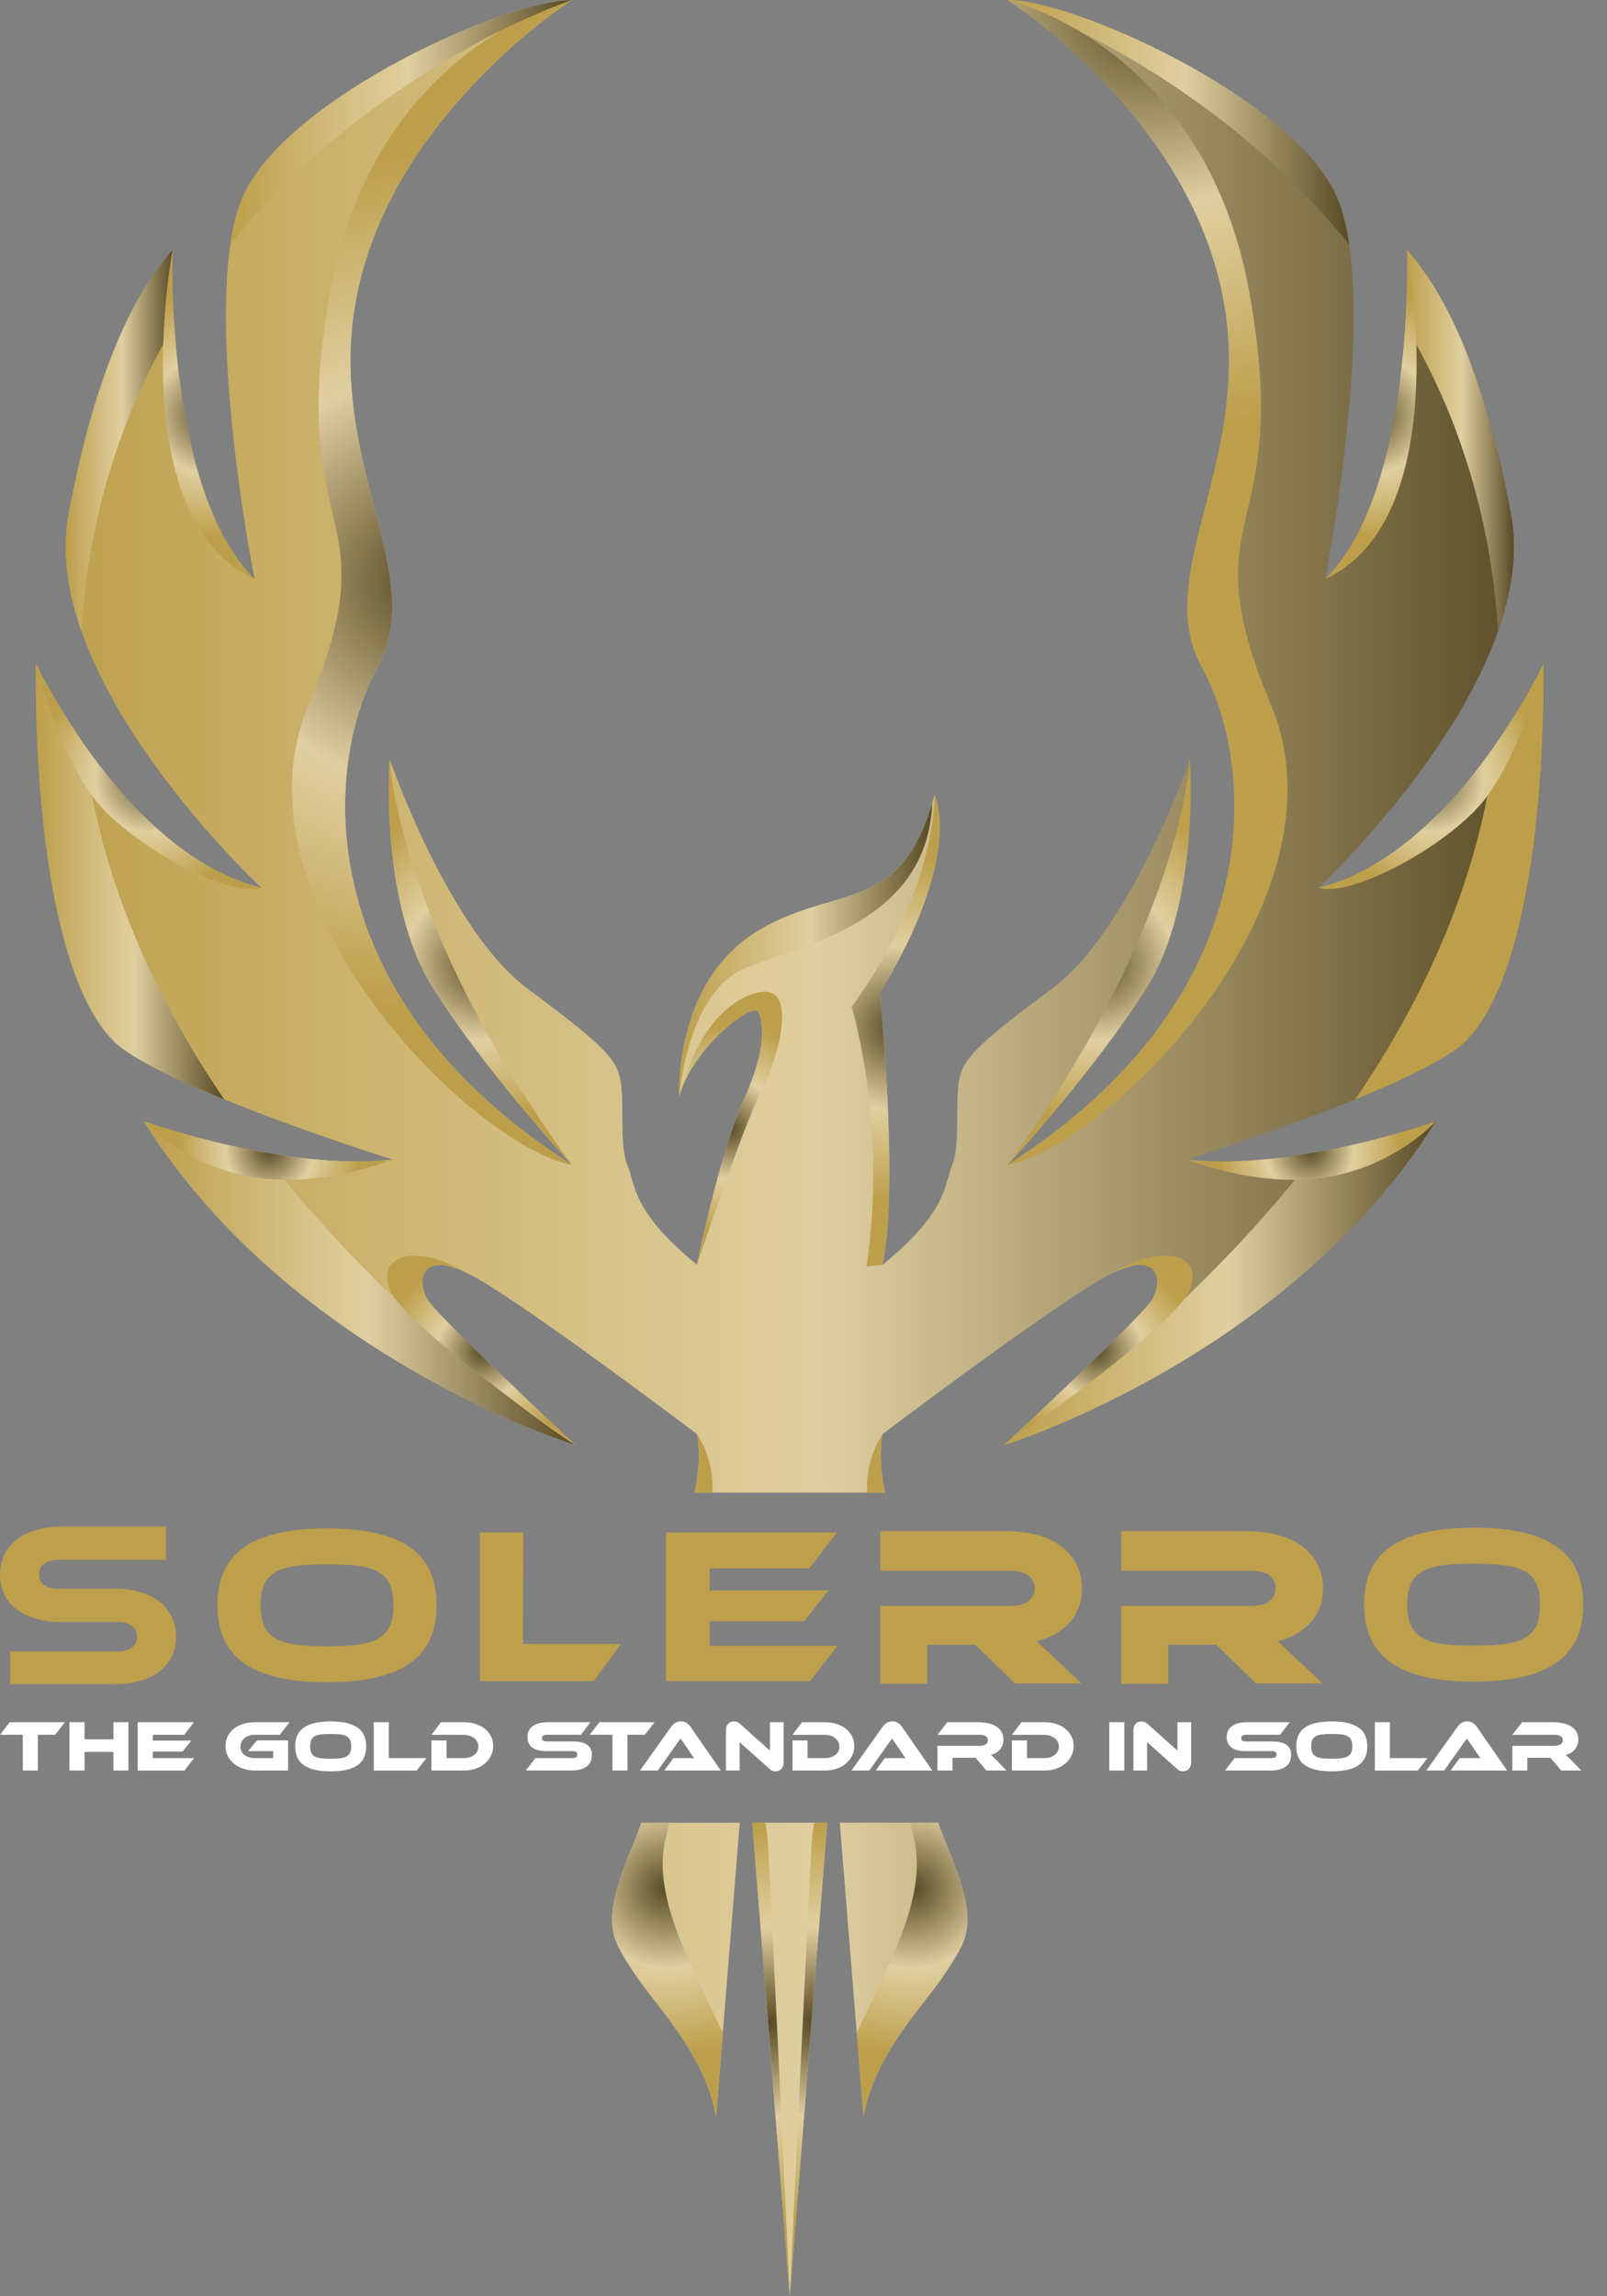 <svg width="56" height="80" viewBox="0 0 56 80" fill="none" xmlns="http://www.w3.org/2000/svg">
<rect x="0" y="0" width="56" height="80" fill="#808080" stroke="none"/>
<g clip-path="url(#clip0_40_3)">
<path d="M14.912 45.298C14.483 44.632 14.626 43.394 16.625 44.537C18.625 45.679 24.286 49.961 24.286 49.961C24.286 49.961 24.483 50.692 24.207 51.999H30.838C30.563 50.692 30.758 49.961 30.758 49.961C30.758 49.961 36.421 45.678 38.42 44.537C38.522 44.479 38.617 44.427 38.707 44.383C40.431 43.518 40.538 44.667 40.133 45.298C39.709 45.955 35.139 50.206 34.998 50.339V50.341C35.245 50.264 44.951 47.192 50.025 39.07C50.027 39.069 50.028 39.067 50.028 39.067C49.943 39.097 48.131 39.737 45.892 40.141C44.447 40.401 42.822 40.563 41.37 40.397L41.376 40.395C41.514 40.351 44.531 39.402 47.225 38.304C48.614 37.738 49.916 37.132 50.697 36.59C53.027 34.972 53.838 28.645 53.789 23.124C53.789 23.124 53.789 23.126 53.787 23.128C53.745 23.215 53.145 24.461 52.107 25.943C50.73 27.908 48.581 30.288 45.938 30.928C45.938 30.928 45.947 30.92 45.965 30.905C46.342 30.548 50.661 26.414 52.206 21.982C52.684 20.611 52.897 19.213 52.647 17.889C51.554 12.083 49.982 9.799 49.031 8.704C49.031 8.704 49.068 9.789 48.968 11.323C48.792 14.049 48.186 18.193 46.175 20.173C46.175 20.173 47.643 12.765 47.016 8.519C46.911 7.81 46.748 7.189 46.509 6.706C44.843 3.328 37.426 0.003 35.114 0H35.111C35.111 0 35.111 0 35.113 0C35.114 0 35.116 0.002 35.118 0.003C35.366 0.162 42.525 4.827 42.82 12.057C43.017 16.887 40.277 20.323 41.893 23.263C43.75 26.643 44.368 34.682 35.114 40.583C35.203 40.487 38.07 37.397 39.943 34.447C41.847 31.448 41.466 26.452 41.466 26.452C41.466 26.452 39.419 32.399 36.658 34.447C33.898 36.492 33.566 36.921 33.422 37.635C33.281 38.349 33.471 39.872 33.185 40.585C32.9 41.299 32.995 42.251 30.758 44.059C31.329 41.251 30.663 34.588 30.663 34.588C33.613 29.734 32.565 27.689 32.565 27.689C32.539 27.789 32.511 27.887 32.483 27.981C31.31 31.961 28.933 30.776 26.237 32.543C23.642 34.243 23.655 37.75 23.666 38.164C23.666 38.191 23.668 38.204 23.668 38.204C23.668 38.204 23.67 38.194 23.676 38.172C24.124 36.518 26.24 34.875 26.429 35.253C26.619 35.634 26.713 36.586 25.904 38.348C25.096 40.107 24.286 44.058 24.286 44.058C22.05 42.25 22.146 41.299 21.861 40.584C21.575 39.871 21.765 38.348 21.622 37.633C21.48 36.921 21.145 36.492 18.386 34.446C15.626 32.398 13.58 26.451 13.58 26.451C13.58 26.451 13.199 31.447 15.103 34.446C16.919 37.306 19.663 40.291 19.914 40.565L19.924 40.575C10.676 34.677 11.296 26.642 13.151 23.262C14.767 20.323 12.027 16.886 12.223 12.056C12.518 4.804 19.725 0.131 19.928 0.002C19.93 0 19.932 0 19.932 0C17.623 0 10.2 3.327 8.536 6.703C6.868 10.083 8.868 20.171 8.868 20.171C5.727 17.077 6.013 8.702 6.013 8.702C5.061 9.797 3.491 12.081 2.396 17.887C1.302 23.693 9.106 30.926 9.106 30.926C4.394 29.784 1.253 23.122 1.253 23.122C1.207 28.642 2.015 34.97 4.348 36.588C6.678 38.206 13.674 40.395 13.674 40.395C9.966 40.818 5.149 39.111 5.016 39.064C10.135 47.264 19.974 50.317 20.051 50.341C20.014 50.307 15.337 45.96 14.912 45.297V45.298Z" fill="url(#paint0_linear_40_3)"/>
<path d="M22.353 63.501C22.257 63.766 22.156 64.028 22.05 64.284C20.908 67.044 21.289 67.473 22.05 68.663C22.811 69.854 24.572 71.518 24.952 73.756L25.187 70.841L25.778 63.502H22.353V63.501Z" fill="url(#paint1_linear_40_3)"/>
<path d="M32.691 63.501H29.265L30.092 73.755C30.473 71.517 32.234 69.853 32.996 68.662C33.757 67.473 34.138 67.044 32.996 64.283C32.89 64.028 32.789 63.766 32.693 63.499L32.691 63.501Z" fill="url(#paint2_linear_40_3)"/>
<path d="M26.215 63.501L27.522 80L28.827 63.501H26.215Z" fill="url(#paint3_linear_40_3)"/>
<path d="M19.932 40.587C16.493 39.942 7.863 31.438 10.757 24.537C13.651 17.636 9.941 18.897 11.498 10.216C13.033 1.67 19.72 0.05 19.928 0.002C19.725 0.132 12.518 4.804 12.223 12.059C12.027 16.888 14.767 20.325 13.151 23.264C11.296 26.644 10.676 34.683 19.93 40.584L19.932 40.586V40.587Z" fill="url(#paint4_radial_40_3)"/>
<path d="M19.924 40.578L19.914 40.568C19.663 40.295 16.919 37.308 15.103 34.449C13.199 31.45 13.58 26.454 13.58 26.454C13.58 26.454 13.819 32.219 19.924 40.578Z" fill="url(#paint5_radial_40_3)"/>
<path d="M30.663 34.59C30.663 34.59 31.329 41.253 30.758 44.061L30.197 44.124C30.938 39.152 29.677 35.073 29.677 35.073C32.682 30.954 32.566 27.692 32.566 27.692C32.566 27.692 33.614 29.737 30.663 34.591V34.59Z" fill="url(#paint6_radial_40_3)"/>
<path d="M26.514 38.05C25.985 38.995 24.286 44.061 24.286 44.061C24.286 44.061 25.096 40.11 25.904 38.351C26.713 36.589 26.619 35.637 26.429 35.256C26.24 34.877 24.124 36.52 23.676 38.175C23.747 37.861 24.377 35.333 26.153 34.655C28.044 33.931 27.041 37.103 26.514 38.048V38.05Z" fill="url(#paint7_radial_40_3)"/>
<path d="M24.207 51.999H24.823C24.894 50.78 24.286 49.962 24.286 49.962C24.286 49.962 24.483 50.692 24.207 51.999Z" fill="url(#paint8_radial_40_3)"/>
<path d="M23.203 64.009C23.246 63.841 23.286 63.671 23.323 63.501H22.355C22.258 63.767 22.157 64.029 22.051 64.284C20.909 67.044 21.29 67.474 22.051 68.663C22.812 69.854 24.572 71.519 24.953 73.756L25.188 70.841C24.271 68.744 22.657 66.156 23.203 64.009Z" fill="url(#paint9_radial_40_3)"/>
<path d="M30.837 51.999C30.562 50.692 30.758 49.962 30.758 49.962C30.758 49.962 30.149 50.781 30.221 51.999H30.837Z" fill="url(#paint10_radial_40_3)"/>
<path d="M32.689 63.501H31.721C31.758 63.671 31.798 63.841 31.841 64.009C32.388 66.156 30.774 68.743 29.856 70.841L30.091 73.756C30.472 71.518 32.231 69.854 32.993 68.663C33.754 67.474 34.135 67.045 32.993 64.284C32.887 64.029 32.786 63.766 32.689 63.501Z" fill="url(#paint11_radial_40_3)"/>
<path d="M26.666 63.501H26.216L27.523 80C27.523 80 26.821 64.936 26.747 64.046C26.735 63.899 26.706 63.711 26.667 63.499L26.666 63.501Z" fill="url(#paint12_radial_40_3)"/>
<path d="M28.378 63.501C28.339 63.712 28.31 63.899 28.298 64.047C28.224 64.937 27.522 80.001 27.522 80.001L28.828 63.502H28.379L28.378 63.501Z" fill="url(#paint13_radial_40_3)"/>
<path d="M35.118 0.004L35.112 0.002H35.114C35.114 0.002 35.114 0.001 35.116 0C37.429 0.003 44.845 3.328 46.511 6.704C46.75 7.188 46.913 7.809 47.017 8.518C42.063 2.382 35.357 0.084 35.118 0.004Z" fill="url(#paint14_linear_40_3)"/>
<path d="M45.894 40.14C48.132 39.736 49.943 39.096 50.029 39.066C50.029 39.066 50.027 39.068 50.026 39.069C44.952 47.191 35.246 50.263 34.999 50.34C35.174 50.227 41.048 46.429 45.895 40.139L45.894 40.14Z" fill="url(#paint15_linear_40_3)"/>
<path d="M48.968 11.322C49.068 9.788 49.031 8.703 49.031 8.703C49.983 9.798 51.554 12.082 52.647 17.888C52.897 19.212 52.684 20.61 52.206 21.98C51.93 17.718 50.679 14.199 48.968 11.322Z" fill="url(#paint16_linear_40_3)"/>
<path d="M50.698 36.589C49.917 37.131 48.615 37.736 47.227 38.303C49.627 34.777 51.574 30.6 52.108 25.943C53.146 24.461 53.747 23.215 53.788 23.128C53.79 23.126 53.79 23.124 53.79 23.124C53.838 28.644 53.028 34.972 50.698 36.59V36.589Z" fill="url(#paint17_linear_40_3)"/>
<path d="M19.922 0.004L19.928 0.002C19.928 0.002 19.928 0.002 19.926 0.002C19.926 0.002 19.926 0.002 19.924 0.002C17.611 0.005 10.195 3.33 8.528 6.707C8.29 7.19 8.127 7.811 8.022 8.52C12.977 2.382 19.683 0.084 19.922 0.004Z" fill="url(#paint18_linear_40_3)"/>
<path d="M9.146 40.14C6.907 39.736 5.097 39.096 5.011 39.066C5.011 39.066 5.013 39.068 5.014 39.069C10.088 47.191 19.794 50.263 20.041 50.34C19.866 50.227 13.992 46.429 9.145 40.139L9.146 40.14Z" fill="url(#paint19_linear_40_3)"/>
<path d="M6.071 11.322C5.972 9.788 6.009 8.703 6.009 8.703C5.057 9.798 3.486 12.082 2.393 17.888C2.143 19.212 2.356 20.61 2.833 21.98C3.11 17.718 4.361 14.199 6.071 11.322Z" fill="url(#paint20_linear_40_3)"/>
<path d="M4.342 36.589C5.122 37.131 6.425 37.736 7.813 38.303C5.412 34.777 3.465 30.6 2.932 25.943C1.894 24.461 1.293 23.215 1.252 23.128C1.25 23.126 1.25 23.124 1.25 23.124C1.202 28.644 2.011 34.972 4.342 36.59V36.589Z" fill="url(#paint21_linear_40_3)"/>
<path d="M35.108 40.587C38.547 39.942 47.176 31.438 44.283 24.537C41.389 17.636 45.098 18.897 43.542 10.216C42.006 1.67 35.32 0.05 35.111 0.002C35.314 0.132 42.52 4.804 42.815 12.059C43.012 16.888 40.272 20.325 41.888 23.264C43.743 26.644 44.363 34.683 35.109 40.584L35.107 40.586L35.108 40.587Z" fill="url(#paint22_radial_40_3)"/>
<path d="M35.116 40.578L35.126 40.568C35.377 40.295 38.121 37.308 39.937 34.449C41.841 31.45 41.46 26.454 41.46 26.454C41.46 26.454 41.221 32.219 35.116 40.578Z" fill="url(#paint23_radial_40_3)"/>
<path d="M41.49 44.867C41.069 46.145 35.182 50.212 34.998 50.341C34.996 50.341 34.994 50.343 34.994 50.343L34.998 50.339C35.139 50.207 39.711 45.954 40.133 45.298C40.537 44.667 40.431 43.518 38.707 44.383L38.709 44.381C40.309 43.397 41.919 43.567 41.489 44.867H41.49Z" fill="url(#paint24_radial_40_3)"/>
<path d="M46.176 20.173C49.317 17.078 49.031 8.704 49.031 8.704C49.031 8.704 49.043 8.764 49.062 8.878C49.276 10.166 50.429 18.209 46.176 20.173Z" fill="url(#paint25_radial_40_3)"/>
<path d="M53.788 23.127C53.757 23.254 53.056 26.025 51.862 27.691C50.637 29.396 47.065 31.307 45.94 30.927C50.576 29.803 53.691 23.329 53.789 23.127H53.788Z" fill="url(#paint26_radial_40_3)"/>
<path d="M50.029 39.065L50.025 39.069C49.944 39.16 48.596 40.612 46.26 41.007C43.848 41.416 41.37 40.395 41.37 40.395C45.075 40.818 49.895 39.111 50.028 39.065H50.029Z" fill="url(#paint27_radial_40_3)"/>
<path d="M8.868 20.173C5.727 17.078 6.013 8.704 6.013 8.704C6.013 8.704 6.001 8.764 5.982 8.878C5.768 10.166 4.615 18.209 8.868 20.173Z" fill="url(#paint28_radial_40_3)"/>
<path d="M1.256 23.127C1.287 23.254 1.988 26.025 3.182 27.691C4.407 29.396 7.979 31.307 9.104 30.927C4.468 29.803 1.353 23.329 1.255 23.127H1.256Z" fill="url(#paint29_radial_40_3)"/>
<path d="M5.015 39.065L5.019 39.069C5.1 39.16 6.448 40.612 8.784 41.007C11.196 41.416 13.674 40.395 13.674 40.395C9.969 40.818 5.149 39.111 5.016 39.065H5.015Z" fill="url(#paint30_radial_40_3)"/>
<path d="M13.56 44.869C13.981 46.147 19.868 50.215 20.052 50.343C20.054 50.343 20.056 50.345 20.056 50.345L20.052 50.341C19.911 50.208 15.339 45.956 14.917 45.3C14.513 44.669 14.619 43.52 16.343 44.385L16.341 44.383C14.741 43.399 13.131 43.569 13.561 44.869H13.56Z" fill="url(#paint31_radial_40_3)"/>
<path d="M32.484 27.983C32.319 32.041 28.192 32.881 26.064 33.684C23.936 34.488 23.676 38.175 23.676 38.175L23.667 38.166C23.657 37.752 23.643 34.245 26.238 32.545C28.934 30.778 31.311 31.963 32.484 27.983Z" fill="url(#paint32_linear_40_3)"/>
<path fill-rule="evenodd" clip-rule="evenodd" d="M33.983 57.302H32.313V58.661H30.677V55.945H35.252C35.76 55.945 36.054 55.699 36.054 55.333C36.054 54.967 35.76 54.729 35.252 54.729H30.677V53.347H35.102C36.746 53.347 37.706 54.157 37.706 55.341C37.706 56.25 37.14 56.92 36.128 57.182L37.691 58.651H35.372L33.983 57.303V57.302Z" fill="#BD9F4C"/>
<path fill-rule="evenodd" clip-rule="evenodd" d="M42.379 57.302H40.71V58.661H39.073V55.945H43.648C44.157 55.945 44.451 55.699 44.451 55.333C44.451 54.967 44.157 54.729 43.648 54.729H39.073V53.347H43.498C45.142 53.347 46.103 54.157 46.103 55.341C46.103 56.25 45.537 56.92 44.526 57.181L46.088 58.65H43.769L42.38 57.302H42.379Z" fill="#BD9F4C"/>
<path d="M21.386 57.273H21.641L20.69 58.572H16.719V53.388H18.24L18.228 57.207V57.273H18.293H21.386Z" fill="#BD9F4C"/>
<path d="M24.794 57.337H29.181L28.226 58.573H23.208V53.389H29.167L28.202 54.641H24.73V55.407H28.871L28.028 56.483H24.731V57.337H24.795H24.794Z" fill="#BD9F4C"/>
<path d="M15.216 55.924C15.216 56.856 14.897 57.522 14.27 57.957C13.637 58.396 12.682 58.608 11.396 58.608C10.111 58.608 9.156 58.396 8.523 57.957C7.896 57.522 7.578 56.856 7.578 55.924C7.578 54.992 7.894 54.329 8.52 53.895C9.151 53.459 10.106 53.249 11.396 53.249C12.687 53.249 13.642 53.459 14.273 53.895C14.899 54.329 15.216 54.992 15.216 55.924ZM13.709 55.924C13.709 55.633 13.671 55.395 13.584 55.203C13.496 55.008 13.361 54.864 13.171 54.759C12.984 54.654 12.745 54.591 12.453 54.553C12.161 54.514 11.81 54.501 11.396 54.501C10.982 54.501 10.632 54.514 10.34 54.553C10.048 54.591 9.809 54.656 9.622 54.759C9.432 54.864 9.296 55.008 9.209 55.203C9.122 55.395 9.084 55.633 9.084 55.924C9.084 56.215 9.122 56.454 9.209 56.647C9.297 56.841 9.432 56.987 9.622 57.093C9.809 57.198 10.048 57.263 10.34 57.302C10.632 57.341 10.982 57.356 11.396 57.356C11.81 57.356 12.161 57.341 12.453 57.302C12.745 57.263 12.984 57.198 13.171 57.093C13.361 56.988 13.497 56.842 13.584 56.647C13.671 56.454 13.709 56.215 13.709 55.924Z" fill="#BD9F4C"/>
<path fill-rule="evenodd" clip-rule="evenodd" d="M4.194 56.511H2.152C0.792 56.511 0 55.856 0 54.861C0 53.867 0.791 53.185 2.145 53.185H5.787V54.347H2.021C1.602 54.347 1.36 54.548 1.36 54.855C1.36 55.163 1.589 55.345 2.002 55.347H3.991C5.345 55.347 6.136 56.029 6.136 57.025C6.136 58.021 5.345 58.675 3.984 58.675H1.695H1.162H0.348V57.533H4.115C4.534 57.533 4.776 57.326 4.776 57.018C4.776 56.73 4.564 56.537 4.193 56.513L4.194 56.511Z" fill="#BD9F4C"/>
<path d="M55.173 55.901C55.173 56.834 54.854 57.499 54.227 57.934C53.595 58.373 52.64 58.585 51.354 58.585C50.068 58.585 49.113 58.373 48.481 57.934C47.854 57.499 47.535 56.834 47.535 55.901C47.535 54.969 47.852 54.306 48.478 53.873C49.109 53.436 50.064 53.226 51.354 53.226C52.644 53.226 53.599 53.436 54.23 53.873C54.856 54.306 55.173 54.969 55.173 55.901ZM53.667 55.901C53.667 55.611 53.629 55.373 53.542 55.18C53.454 54.986 53.318 54.841 53.129 54.736C52.941 54.633 52.703 54.568 52.41 54.531C52.117 54.493 51.768 54.479 51.354 54.479C50.94 54.479 50.59 54.493 50.297 54.531C50.005 54.569 49.767 54.633 49.579 54.736C49.39 54.841 49.253 54.986 49.166 55.18C49.079 55.373 49.041 55.611 49.041 55.901C49.041 56.193 49.079 56.431 49.166 56.624C49.253 56.819 49.39 56.964 49.579 57.07C49.767 57.174 50.005 57.24 50.297 57.279C50.59 57.318 50.94 57.332 51.354 57.332C51.768 57.332 52.118 57.319 52.41 57.279C52.703 57.24 52.941 57.174 53.129 57.07C53.318 56.964 53.455 56.819 53.542 56.624C53.629 56.43 53.667 56.193 53.667 55.901Z" fill="#BD9F4C"/>
<path d="M2.261 60L1.922 60.438H1.318V61.683H0.794V60.438H0L0.339 60H2.263H2.261Z" fill="white"/>
<path d="M4.475 61.684H3.953V61.034H2.946V61.684H2.419V60H2.946V60.597H3.953V60H4.475V61.684Z" fill="white"/>
<path d="M6.763 61.251L6.427 61.685H4.798V60.001H6.759L6.42 60.439H5.324V60.641H6.666L6.364 61.023H5.324V61.251H6.764H6.763Z" fill="white"/>
<path d="M8.956 60.633H10.039V61.684H8.878C8.731 61.684 8.595 61.662 8.47 61.618C8.345 61.574 8.237 61.515 8.146 61.44C8.057 61.362 7.986 61.272 7.934 61.168C7.884 61.063 7.858 60.949 7.858 60.826C7.858 60.703 7.884 60.593 7.934 60.491C7.986 60.389 8.057 60.301 8.146 60.23C8.237 60.156 8.345 60.1 8.47 60.061C8.595 60.021 8.73 60 8.878 60H10.09L9.751 60.438H8.878C8.807 60.438 8.742 60.448 8.68 60.468C8.62 60.488 8.566 60.516 8.52 60.554C8.476 60.59 8.441 60.633 8.417 60.685C8.391 60.733 8.379 60.788 8.379 60.848C8.379 60.907 8.391 60.964 8.415 61.014C8.44 61.063 8.474 61.105 8.518 61.14C8.563 61.175 8.617 61.202 8.678 61.223C8.738 61.241 8.805 61.25 8.878 61.25H9.518V61.007H8.643L8.957 60.632L8.956 60.633Z" fill="white"/>
<path d="M11.524 59.973C11.935 59.973 12.244 60.042 12.45 60.182C12.657 60.321 12.761 60.54 12.761 60.84C12.761 61.141 12.659 61.363 12.453 61.502C12.247 61.642 11.938 61.712 11.525 61.712C11.112 61.712 10.799 61.642 10.593 61.502C10.389 61.363 10.287 61.143 10.287 60.84C10.287 60.538 10.389 60.321 10.595 60.182C10.801 60.042 11.111 59.973 11.524 59.973ZM11.524 61.273C11.655 61.273 11.766 61.268 11.858 61.258C11.949 61.246 12.023 61.224 12.078 61.192C12.135 61.16 12.176 61.116 12.202 61.061C12.227 61.003 12.24 60.93 12.24 60.84C12.24 60.749 12.227 60.676 12.202 60.62C12.176 60.563 12.135 60.52 12.078 60.489C12.023 60.457 11.949 60.436 11.858 60.426C11.766 60.414 11.655 60.409 11.524 60.409C11.392 60.409 11.281 60.414 11.19 60.426C11.098 60.437 11.025 60.457 10.967 60.489C10.912 60.519 10.871 60.563 10.845 60.62C10.82 60.675 10.807 60.748 10.807 60.84C10.807 60.931 10.82 61.003 10.845 61.061C10.871 61.116 10.911 61.16 10.967 61.192C11.025 61.224 11.098 61.245 11.19 61.258C11.281 61.268 11.392 61.273 11.524 61.273Z" fill="white"/>
<path d="M14.859 61.251L14.52 61.685H13.025V60.001H13.548V61.251H14.859Z" fill="white"/>
<path d="M17.187 60.826C17.187 60.948 17.16 61.063 17.108 61.168C17.058 61.272 16.986 61.363 16.896 61.44C16.807 61.516 16.699 61.575 16.574 61.618C16.449 61.662 16.314 61.684 16.166 61.684H15.033V60.635H15.56V61.25H16.167C16.24 61.25 16.307 61.241 16.367 61.223C16.43 61.202 16.483 61.175 16.527 61.14C16.571 61.105 16.606 61.063 16.631 61.014C16.656 60.964 16.669 60.908 16.669 60.848C16.669 60.787 16.656 60.735 16.631 60.685C16.605 60.635 16.57 60.592 16.524 60.557C16.479 60.52 16.426 60.491 16.364 60.472C16.304 60.45 16.238 60.439 16.166 60.439H15.033L15.367 60.001H16.166C16.315 60.001 16.451 60.022 16.576 60.062C16.701 60.102 16.808 60.159 16.898 60.233C16.989 60.305 17.06 60.393 17.11 60.494C17.16 60.595 17.186 60.705 17.186 60.826H17.187Z" fill="white"/>
<path d="M19.989 60.672C20.197 60.672 20.354 60.711 20.463 60.788C20.57 60.864 20.625 60.979 20.625 61.133C20.625 61.219 20.611 61.295 20.584 61.364C20.557 61.433 20.514 61.491 20.455 61.537C20.395 61.584 20.319 61.62 20.227 61.646C20.136 61.67 20.026 61.684 19.898 61.684H18.322L18.658 61.25H19.938C20.001 61.25 20.046 61.241 20.075 61.223C20.103 61.202 20.118 61.17 20.118 61.127C20.118 61.084 20.103 61.053 20.075 61.034C20.046 61.016 20.001 61.007 19.938 61.007H19.017C18.907 61.007 18.813 60.995 18.733 60.972C18.654 60.948 18.588 60.915 18.535 60.873C18.483 60.831 18.444 60.781 18.419 60.723C18.393 60.662 18.381 60.596 18.381 60.524C18.381 60.445 18.394 60.373 18.422 60.31C18.45 60.244 18.494 60.189 18.551 60.144C18.61 60.099 18.685 60.063 18.776 60.038C18.869 60.014 18.979 60 19.107 60H20.578L20.242 60.438H19.067C19.007 60.438 18.961 60.446 18.931 60.463C18.902 60.48 18.888 60.511 18.888 60.554C18.888 60.597 18.902 60.628 18.931 60.647C18.962 60.663 19.007 60.671 19.067 60.671H19.988L19.989 60.672Z" fill="white"/>
<path d="M22.809 60L22.47 60.438H21.866V61.683H21.342V60.438H20.548L20.887 60H22.81H22.809Z" fill="white"/>
<path d="M23.15 61.684L23.466 61.25H24.048C24.104 61.25 24.152 61.252 24.193 61.255C24.169 61.226 24.142 61.188 24.109 61.143C24.078 61.096 24.049 61.052 24.021 61.012L23.717 60.566L22.923 61.683H22.303L23.388 60.16C23.424 60.112 23.468 60.068 23.523 60.029C23.577 59.991 23.645 59.972 23.727 59.972C23.811 59.972 23.873 59.99 23.925 60.027C23.98 60.062 24.025 60.107 24.062 60.16L25.119 61.683H23.151L23.15 61.684Z" fill="white"/>
<path d="M27.02 61.712C26.986 61.712 26.952 61.705 26.918 61.694C26.887 61.684 26.85 61.659 26.81 61.621L25.773 60.695V61.684H25.297V60.287C25.297 60.232 25.305 60.184 25.32 60.144C25.336 60.104 25.358 60.071 25.383 60.045C25.41 60.021 25.441 60.001 25.475 59.99C25.511 59.978 25.546 59.973 25.583 59.973C25.615 59.973 25.648 59.979 25.68 59.99C25.713 60 25.751 60.025 25.793 60.063L26.83 60.989V60H27.308V61.394C27.308 61.449 27.3 61.497 27.282 61.537C27.267 61.577 27.246 61.611 27.219 61.638C27.193 61.662 27.163 61.682 27.127 61.693C27.092 61.705 27.056 61.711 27.019 61.711L27.02 61.712Z" fill="white"/>
<path d="M29.77 60.826C29.77 60.948 29.743 61.063 29.691 61.168C29.64 61.272 29.57 61.363 29.479 61.44C29.39 61.516 29.282 61.575 29.157 61.618C29.032 61.662 28.897 61.684 28.75 61.684H27.616V60.635H28.142V61.25H28.75C28.822 61.25 28.889 61.241 28.949 61.223C29.012 61.202 29.065 61.175 29.109 61.14C29.153 61.105 29.188 61.063 29.213 61.014C29.238 60.964 29.251 60.908 29.251 60.848C29.251 60.787 29.238 60.735 29.213 60.685C29.187 60.635 29.152 60.592 29.106 60.557C29.061 60.52 29.008 60.491 28.946 60.472C28.886 60.45 28.819 60.439 28.748 60.439H27.615L27.949 60.001H28.748C28.897 60.001 29.033 60.022 29.158 60.062C29.283 60.102 29.39 60.159 29.48 60.233C29.571 60.305 29.642 60.393 29.692 60.494C29.743 60.595 29.768 60.705 29.768 60.826H29.77Z" fill="white"/>
<path d="M30.517 61.684L30.834 61.25H31.416C31.471 61.25 31.519 61.252 31.56 61.255C31.537 61.226 31.509 61.188 31.477 61.143C31.447 61.096 31.417 61.052 31.389 61.012L31.086 60.566L30.292 61.683H29.672L30.757 60.16C30.793 60.112 30.837 60.068 30.891 60.029C30.945 59.991 31.013 59.972 31.096 59.972C31.179 59.972 31.241 59.99 31.294 60.027C31.347 60.062 31.393 60.107 31.43 60.16L32.487 61.683H30.519L30.517 61.684Z" fill="white"/>
<path d="M35.074 61.684H34.373L33.996 61.238H33.191V61.684H32.668V60.823H34.14C34.221 60.823 34.29 60.807 34.345 60.773C34.401 60.739 34.428 60.693 34.428 60.635C34.428 60.569 34.403 60.521 34.352 60.489C34.302 60.455 34.232 60.439 34.14 60.439H32.668L33.009 60.001H34.097C34.194 60.001 34.293 60.011 34.395 60.029C34.499 60.045 34.592 60.076 34.676 60.122C34.76 60.167 34.83 60.229 34.884 60.306C34.94 60.383 34.967 60.482 34.967 60.603C34.967 60.668 34.957 60.73 34.938 60.789C34.917 60.848 34.887 60.901 34.849 60.948C34.813 60.995 34.765 61.035 34.71 61.069C34.656 61.101 34.594 61.123 34.526 61.138C34.554 61.159 34.586 61.187 34.622 61.221C34.658 61.255 34.705 61.301 34.763 61.359L35.074 61.686V61.684Z" fill="white"/>
<path d="M37.415 60.826C37.415 60.948 37.39 61.063 37.336 61.168C37.286 61.272 37.215 61.363 37.124 61.44C37.035 61.516 36.928 61.575 36.803 61.618C36.678 61.662 36.543 61.684 36.396 61.684H35.262V60.635H35.789V61.25H36.397C36.469 61.25 36.536 61.241 36.596 61.223C36.659 61.202 36.712 61.175 36.756 61.14C36.8 61.105 36.835 61.063 36.86 61.014C36.886 60.964 36.898 60.908 36.898 60.848C36.898 60.787 36.886 60.735 36.86 60.685C36.834 60.635 36.798 60.592 36.753 60.557C36.708 60.52 36.655 60.491 36.593 60.472C36.533 60.45 36.466 60.439 36.396 60.439H35.262L35.596 60.001H36.396C36.544 60.001 36.681 60.022 36.806 60.062C36.931 60.102 37.037 60.159 37.126 60.233C37.218 60.305 37.288 60.393 37.338 60.494C37.389 60.595 37.414 60.705 37.414 60.826H37.415Z" fill="white"/>
<path d="M39.181 61.684H38.657V60H39.181V61.684Z" fill="white"/>
<path d="M41.222 61.712C41.188 61.712 41.154 61.705 41.12 61.694C41.089 61.684 41.052 61.659 41.012 61.621L39.974 60.695V61.684H39.498V60.287C39.498 60.232 39.506 60.184 39.521 60.144C39.537 60.104 39.559 60.071 39.584 60.045C39.611 60.021 39.641 60.001 39.675 59.99C39.711 59.978 39.746 59.973 39.783 59.973C39.815 59.973 39.847 59.979 39.88 59.99C39.913 60 39.951 60.025 39.993 60.063L41.03 60.989V60H41.509V61.394C41.509 61.449 41.501 61.497 41.483 61.537C41.468 61.577 41.447 61.611 41.42 61.638C41.394 61.662 41.364 61.682 41.328 61.693C41.293 61.705 41.257 61.711 41.22 61.711L41.222 61.712Z" fill="white"/>
<path d="M44.356 60.672C44.563 60.672 44.721 60.711 44.83 60.788C44.937 60.864 44.992 60.979 44.992 61.133C44.992 61.219 44.978 61.295 44.951 61.364C44.924 61.433 44.881 61.491 44.822 61.537C44.762 61.584 44.686 61.62 44.594 61.646C44.503 61.67 44.393 61.684 44.265 61.684H42.689L43.025 61.25H44.305C44.368 61.25 44.413 61.241 44.441 61.223C44.47 61.202 44.484 61.17 44.484 61.127C44.484 61.084 44.47 61.053 44.441 61.034C44.413 61.016 44.368 61.007 44.305 61.007H43.384C43.274 61.007 43.18 60.995 43.1 60.972C43.021 60.948 42.956 60.915 42.902 60.873C42.85 60.831 42.811 60.781 42.787 60.723C42.761 60.662 42.749 60.596 42.749 60.524C42.749 60.445 42.762 60.373 42.789 60.31C42.817 60.244 42.86 60.189 42.918 60.144C42.977 60.099 43.052 60.063 43.143 60.038C43.236 60.014 43.346 60 43.475 60H44.945L44.608 60.438H43.434C43.374 60.438 43.328 60.446 43.298 60.463C43.269 60.48 43.255 60.511 43.255 60.554C43.255 60.597 43.269 60.628 43.298 60.647C43.328 60.663 43.374 60.671 43.434 60.671H44.355L44.356 60.672Z" fill="white"/>
<path d="M46.408 59.973C46.82 59.973 47.128 60.042 47.334 60.182C47.542 60.321 47.646 60.54 47.646 60.84C47.646 61.141 47.543 61.363 47.337 61.502C47.131 61.642 46.822 61.712 46.409 61.712C45.996 61.712 45.683 61.642 45.478 61.502C45.275 61.363 45.172 61.143 45.172 60.84C45.172 60.538 45.275 60.321 45.48 60.182C45.687 60.042 45.996 59.973 46.409 59.973H46.408ZM46.408 61.273C46.54 61.273 46.651 61.268 46.742 61.258C46.833 61.246 46.906 61.224 46.962 61.192C47.02 61.16 47.061 61.116 47.086 61.061C47.112 61.003 47.124 60.93 47.124 60.84C47.124 60.749 47.112 60.676 47.086 60.62C47.061 60.563 47.02 60.52 46.962 60.489C46.907 60.457 46.833 60.436 46.742 60.426C46.651 60.414 46.539 60.409 46.408 60.409C46.277 60.409 46.165 60.414 46.074 60.426C45.983 60.437 45.909 60.457 45.852 60.489C45.796 60.519 45.755 60.563 45.73 60.62C45.705 60.675 45.693 60.748 45.693 60.84C45.693 60.931 45.705 61.003 45.73 61.061C45.756 61.116 45.796 61.16 45.852 61.192C45.909 61.224 45.984 61.245 46.074 61.258C46.165 61.268 46.277 61.273 46.408 61.273Z" fill="white"/>
<path d="M49.744 61.251L49.405 61.685H47.91V60.001H48.434V61.251H49.744Z" fill="white"/>
<path d="M50.551 61.684L50.867 61.25H51.449C51.505 61.25 51.553 61.252 51.594 61.255C51.57 61.226 51.542 61.188 51.51 61.143C51.48 61.096 51.45 61.052 51.422 61.012L51.118 60.566L50.324 61.683H49.704L50.789 60.16C50.825 60.112 50.869 60.068 50.924 60.029C50.978 59.991 51.046 59.972 51.129 59.972C51.212 59.972 51.273 59.99 51.325 60.027C51.38 60.062 51.425 60.107 51.462 60.16L52.519 61.683H50.551V61.684Z" fill="white"/>
<path d="M55.106 61.684H54.406L54.028 61.238H53.224V61.684H52.7V60.823H54.173C54.254 60.823 54.322 60.807 54.378 60.773C54.433 60.739 54.461 60.693 54.461 60.635C54.461 60.569 54.435 60.521 54.385 60.489C54.334 60.455 54.263 60.439 54.173 60.439H52.7L53.042 60.001H54.13C54.226 60.001 54.326 60.011 54.428 60.029C54.532 60.045 54.625 60.076 54.709 60.122C54.793 60.167 54.862 60.229 54.917 60.306C54.972 60.383 55 60.482 55 60.603C55 60.668 54.99 60.73 54.969 60.789C54.949 60.848 54.92 60.901 54.881 60.948C54.844 60.995 54.797 61.035 54.742 61.069C54.688 61.101 54.626 61.123 54.557 61.138C54.586 61.159 54.618 61.187 54.654 61.221C54.689 61.255 54.736 61.301 54.795 61.359L55.106 61.686V61.684Z" fill="white"/>
</g>
<defs>
<linearGradient id="paint0_linear_40_3" x1="1.251" y1="26" x2="53.792" y2="26" gradientUnits="userSpaceOnUse">
<stop stop-color="#BD9F4B"/>
<stop offset="0.52" stop-color="#E0CFA0"/>
<stop offset="1" stop-color="#584A25"/>
</linearGradient>
<linearGradient id="paint1_linear_40_3" x1="1.251" y1="68.627" x2="53.792" y2="68.627" gradientUnits="userSpaceOnUse">
<stop stop-color="#BD9F4B"/>
<stop offset="0.52" stop-color="#E0CFA0"/>
<stop offset="1" stop-color="#584A25"/>
</linearGradient>
<linearGradient id="paint2_linear_40_3" x1="1.251" y1="68.627" x2="53.792" y2="68.627" gradientUnits="userSpaceOnUse">
<stop stop-color="#BD9F4B"/>
<stop offset="0.52" stop-color="#E0CFA0"/>
<stop offset="1" stop-color="#584A25"/>
</linearGradient>
<linearGradient id="paint3_linear_40_3" x1="1.251" y1="71.75" x2="53.792" y2="71.75" gradientUnits="userSpaceOnUse">
<stop stop-color="#BD9F4B"/>
<stop offset="0.52" stop-color="#E0CFA0"/>
<stop offset="1" stop-color="#584A25"/>
</linearGradient>
<radialGradient id="paint4_radial_40_3" cx="0" cy="0" r="1" gradientUnits="userSpaceOnUse" gradientTransform="translate(14.828 20.255) scale(14.884 14.884)">
<stop stop-color="#584A25"/>
<stop offset="0.48" stop-color="#E0CFA0"/>
<stop offset="1" stop-color="#BD9F4B"/>
</radialGradient>
<radialGradient id="paint5_radial_40_3" cx="0" cy="0" r="1" gradientUnits="userSpaceOnUse" gradientTransform="translate(16.756 33.558) scale(5.526)">
<stop stop-color="#584A25"/>
<stop offset="0.48" stop-color="#E0CFA0"/>
<stop offset="1" stop-color="#BD9F4B"/>
</radialGradient>
<radialGradient id="paint6_radial_40_3" cx="0" cy="0" r="1" gradientUnits="userSpaceOnUse" gradientTransform="translate(31.229 35.822) scale(5.961)">
<stop stop-color="#584A25"/>
<stop offset="0.48" stop-color="#E0CFA0"/>
<stop offset="1" stop-color="#BD9F4B"/>
</radialGradient>
<radialGradient id="paint7_radial_40_3" cx="0" cy="0" r="1" gradientUnits="userSpaceOnUse" gradientTransform="translate(25.417 39.329) scale(3.624)">
<stop stop-color="#584A25"/>
<stop offset="0.48" stop-color="#E0CFA0"/>
<stop offset="1" stop-color="#BD9F4B"/>
</radialGradient>
<radialGradient id="paint8_radial_40_3" cx="0" cy="0" r="1" gradientUnits="userSpaceOnUse" gradientTransform="translate(22.593 56.504) scale(4.971 4.971)">
<stop stop-color="#584A25"/>
<stop offset="0.48" stop-color="#E0CFA0"/>
<stop offset="1" stop-color="#BD9F4B"/>
</radialGradient>
<radialGradient id="paint9_radial_40_3" cx="0" cy="0" r="1" gradientUnits="userSpaceOnUse" gradientTransform="translate(23.232 65.798) scale(5.799 5.799)">
<stop stop-color="#584A25"/>
<stop offset="0.48" stop-color="#E0CFA0"/>
<stop offset="1" stop-color="#BD9F4B"/>
</radialGradient>
<radialGradient id="paint10_radial_40_3" cx="0" cy="0" r="1" gradientUnits="userSpaceOnUse" gradientTransform="translate(32.438 56.504) scale(4.971 4.971)">
<stop stop-color="#584A25"/>
<stop offset="0.48" stop-color="#E0CFA0"/>
<stop offset="1" stop-color="#BD9F4B"/>
</radialGradient>
<radialGradient id="paint11_radial_40_3" cx="0" cy="0" r="1" gradientUnits="userSpaceOnUse" gradientTransform="translate(31.805 65.798) scale(5.799 5.799)">
<stop stop-color="#584A25"/>
<stop offset="0.48" stop-color="#E0CFA0"/>
<stop offset="1" stop-color="#BD9F4B"/>
</radialGradient>
<radialGradient id="paint12_radial_40_3" cx="0" cy="0" r="1" gradientUnits="userSpaceOnUse" gradientTransform="translate(26.794 70.456) scale(6.881 6.881)">
<stop stop-color="#584A25"/>
<stop offset="0.48" stop-color="#E0CFA0"/>
<stop offset="1" stop-color="#BD9F4B"/>
</radialGradient>
<radialGradient id="paint13_radial_40_3" cx="0" cy="0" r="1" gradientUnits="userSpaceOnUse" gradientTransform="translate(28.368 70.456) scale(6.881 6.881)">
<stop stop-color="#584A25"/>
<stop offset="0.48" stop-color="#E0CFA0"/>
<stop offset="1" stop-color="#BD9F4B"/>
</radialGradient>
<linearGradient id="paint14_linear_40_3" x1="35.111" y1="4.26" x2="47.016" y2="4.26" gradientUnits="userSpaceOnUse">
<stop stop-color="#BD9F4B"/>
<stop offset="0.52" stop-color="#E0CFA0"/>
<stop offset="1" stop-color="#584A25"/>
</linearGradient>
<linearGradient id="paint15_linear_40_3" x1="34.998" y1="44.703" x2="50.029" y2="44.703" gradientUnits="userSpaceOnUse">
<stop stop-color="#BD9F4B"/>
<stop offset="0.52" stop-color="#E0CFA0"/>
<stop offset="1" stop-color="#584A25"/>
</linearGradient>
<linearGradient id="paint16_linear_40_3" x1="48.968" y1="15.343" x2="52.753" y2="15.343" gradientUnits="userSpaceOnUse">
<stop stop-color="#BD9F4B"/>
<stop offset="0.52" stop-color="#E0CFA0"/>
<stop offset="1" stop-color="#584A25"/>
</linearGradient>
<linearGradient id="paint17_linear_40_3" x1="47.227" y1="30.713" x2="-0.899" y2="30.713" gradientUnits="userSpaceOnUse">
<stop stop-color="#BD9F4B"/>
<stop offset="0.52" stop-color="#E0CFA0"/>
<stop offset="1" stop-color="#584A25"/>
</linearGradient>
<linearGradient id="paint18_linear_40_3" x1="8.023" y1="4.26" x2="19.928" y2="4.26" gradientUnits="userSpaceOnUse">
<stop stop-color="#BD9F4B"/>
<stop offset="0.52" stop-color="#E0CFA0"/>
<stop offset="1" stop-color="#584A25"/>
</linearGradient>
<linearGradient id="paint19_linear_40_3" x1="5.011" y1="44.703" x2="20.042" y2="44.703" gradientUnits="userSpaceOnUse">
<stop stop-color="#BD9F4B"/>
<stop offset="0.52" stop-color="#E0CFA0"/>
<stop offset="1" stop-color="#584A25"/>
</linearGradient>
<linearGradient id="paint20_linear_40_3" x1="2.286" y1="15.343" x2="6.071" y2="15.343" gradientUnits="userSpaceOnUse">
<stop stop-color="#BD9F4B"/>
<stop offset="0.52" stop-color="#E0CFA0"/>
<stop offset="1" stop-color="#584A25"/>
</linearGradient>
<linearGradient id="paint21_linear_40_3" x1="1.248" y1="30.713" x2="7.813" y2="30.713" gradientUnits="userSpaceOnUse">
<stop stop-color="#BD9F4B"/>
<stop offset="0.52" stop-color="#E0CFA0"/>
<stop offset="1" stop-color="#584A25"/>
</linearGradient>
<radialGradient id="paint22_radial_40_3" cx="0" cy="0" r="1" gradientUnits="userSpaceOnUse" gradientTransform="translate(39.924 0.066) scale(14.884 14.884)">
<stop stop-color="#584A25"/>
<stop offset="0.48" stop-color="#E0CFA0"/>
<stop offset="1" stop-color="#BD9F4B"/>
</radialGradient>
<radialGradient id="paint23_radial_40_3" cx="0" cy="0" r="1" gradientUnits="userSpaceOnUse" gradientTransform="translate(38.279 33.558) scale(5.526 5.526)">
<stop stop-color="#584A25"/>
<stop offset="0.48" stop-color="#E0CFA0"/>
<stop offset="1" stop-color="#BD9F4B"/>
</radialGradient>
<radialGradient id="paint24_radial_40_3" cx="0" cy="0" r="1" gradientUnits="userSpaceOnUse" gradientTransform="translate(38.235 47.087) scale(3.318)">
<stop stop-color="#584A25"/>
<stop offset="0.48" stop-color="#E0CFA0"/>
<stop offset="1" stop-color="#BD9F4B"/>
</radialGradient>
<radialGradient id="paint25_radial_40_3" cx="0" cy="0" r="1" gradientUnits="userSpaceOnUse" gradientTransform="translate(47.799 14.453) scale(4.245 4.245)">
<stop stop-color="#584A25"/>
<stop offset="0.48" stop-color="#E0CFA0"/>
<stop offset="1" stop-color="#BD9F4B"/>
</radialGradient>
<radialGradient id="paint26_radial_40_3" cx="0" cy="0" r="1" gradientUnits="userSpaceOnUse" gradientTransform="translate(49.809 27.087) scale(3.958)">
<stop stop-color="#584A25"/>
<stop offset="0.48" stop-color="#E0CFA0"/>
<stop offset="1" stop-color="#BD9F4B"/>
</radialGradient>
<radialGradient id="paint27_radial_40_3" cx="0" cy="0" r="1" gradientUnits="userSpaceOnUse" gradientTransform="translate(45.656 40.087) scale(3.172 3.172)">
<stop stop-color="#584A25"/>
<stop offset="0.48" stop-color="#E0CFA0"/>
<stop offset="1" stop-color="#BD9F4B"/>
</radialGradient>
<radialGradient id="paint28_radial_40_3" cx="0" cy="0" r="1" gradientUnits="userSpaceOnUse" gradientTransform="translate(7.319 14.453) scale(4.245)">
<stop stop-color="#584A25"/>
<stop offset="0.48" stop-color="#E0CFA0"/>
<stop offset="1" stop-color="#BD9F4B"/>
</radialGradient>
<radialGradient id="paint29_radial_40_3" cx="0" cy="0" r="1" gradientUnits="userSpaceOnUse" gradientTransform="translate(5.21 27.087) scale(3.958 3.958)">
<stop stop-color="#584A25"/>
<stop offset="0.48" stop-color="#E0CFA0"/>
<stop offset="1" stop-color="#BD9F4B"/>
</radialGradient>
<radialGradient id="paint30_radial_40_3" cx="0" cy="0" r="1" gradientUnits="userSpaceOnUse" gradientTransform="translate(9.381 40.087) scale(3.172 3.172)">
<stop stop-color="#584A25"/>
<stop offset="0.48" stop-color="#E0CFA0"/>
<stop offset="1" stop-color="#BD9F4B"/>
</radialGradient>
<radialGradient id="paint31_radial_40_3" cx="0" cy="0" r="1" gradientUnits="userSpaceOnUse" gradientTransform="translate(16.806 47.094) scale(3.318)">
<stop stop-color="#584A25"/>
<stop offset="0.48" stop-color="#E0CFA0"/>
<stop offset="1" stop-color="#BD9F4B"/>
</radialGradient>
<linearGradient id="paint32_linear_40_3" x1="23.666" y1="33.079" x2="32.484" y2="33.079" gradientUnits="userSpaceOnUse">
<stop stop-color="#BD9F4B"/>
<stop offset="0.52" stop-color="#E0CFA0"/>
<stop offset="1" stop-color="#584A25"/>
</linearGradient>
<clipPath id="clip0_40_3">
<rect width="55.173" height="80" fill="white"/>
</clipPath>
</defs>
</svg>
